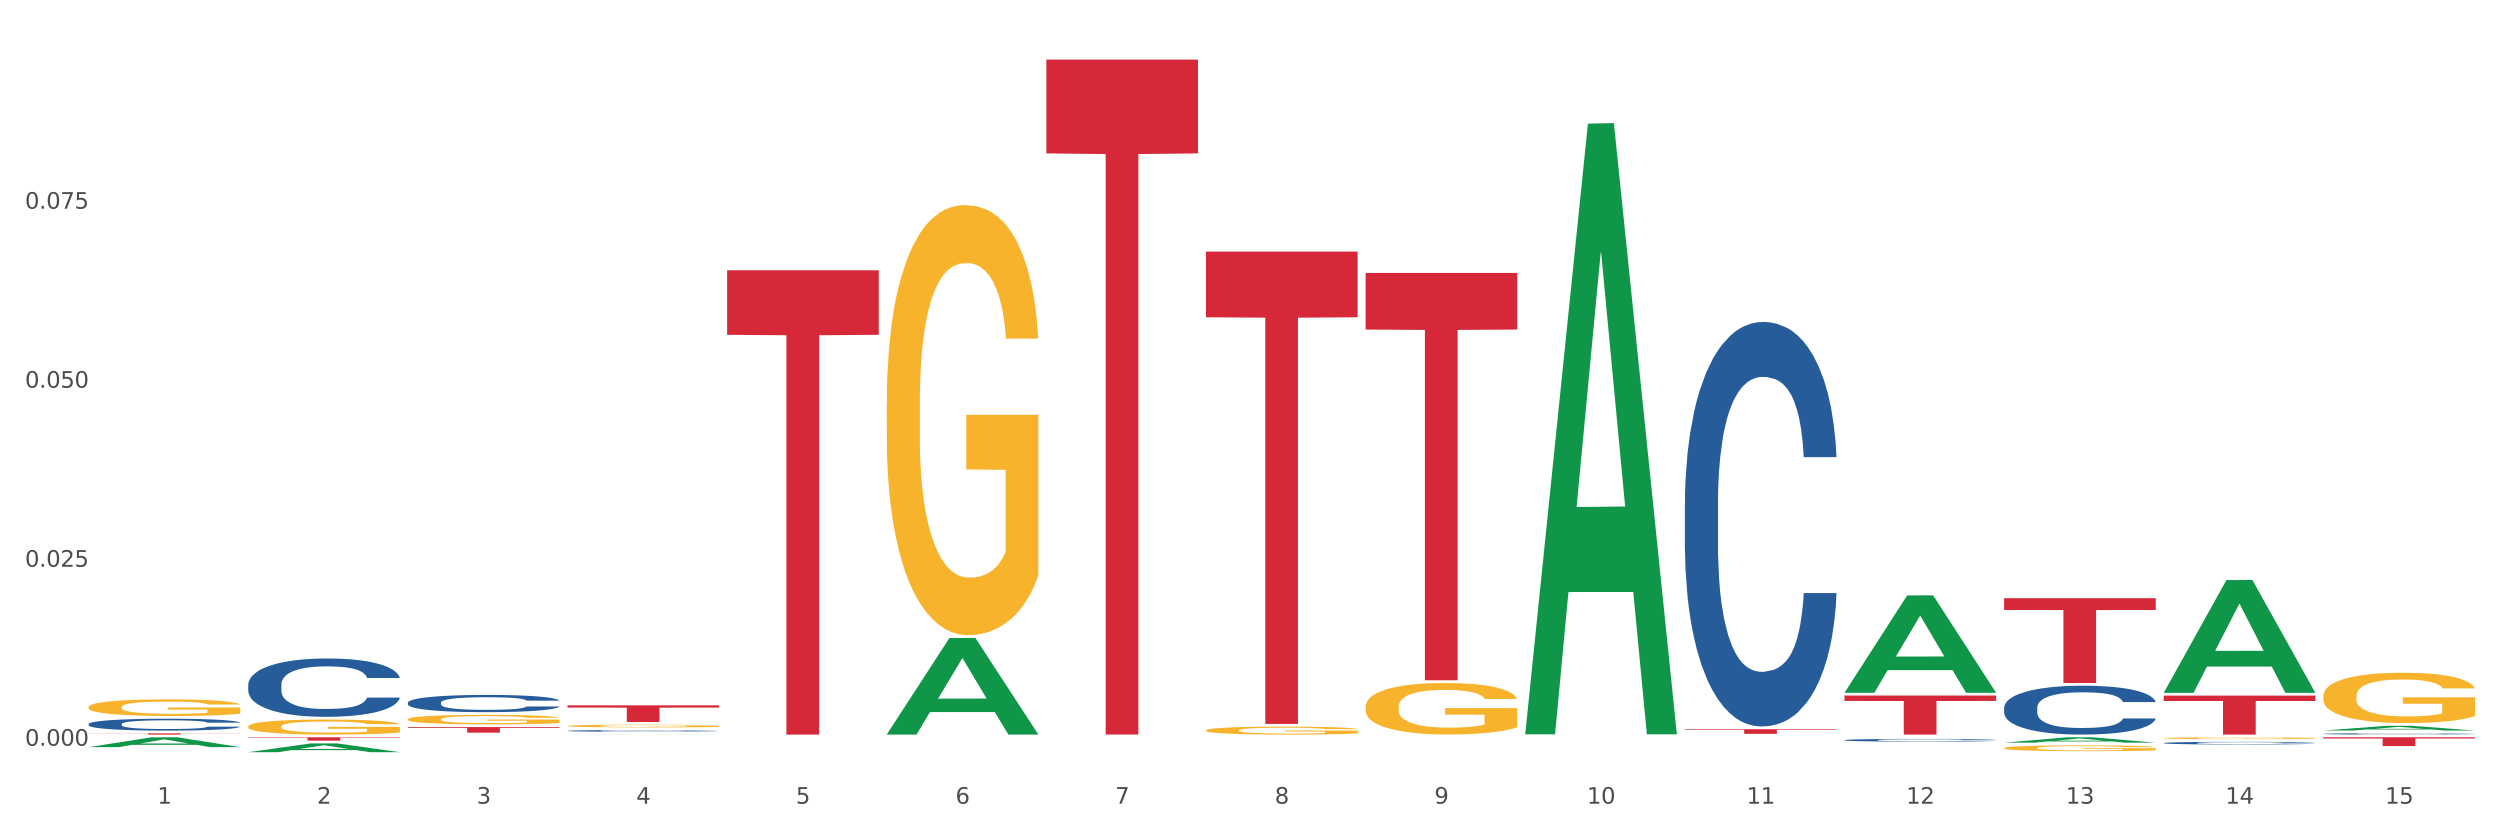 <?xml version="1.0" encoding="utf-8" standalone="no"?>
<!DOCTYPE svg PUBLIC "-//W3C//DTD SVG 1.1//EN"
  "http://www.w3.org/Graphics/SVG/1.1/DTD/svg11.dtd">
<svg xmlns:xlink="http://www.w3.org/1999/xlink" width="1080pt" height="360pt" viewBox="0 0 1080 360" xmlns="http://www.w3.org/2000/svg" version="1.1">
 <rect x="0" y="0" width="1080" height="360" fill="#333333" stroke="none"/>
 <defs>
  <style type="text/css">*{stroke-linejoin: round; stroke-linecap: butt}</style>
 </defs>
 <g id="figure_1">
  <g id="patch_1">
   <path d="M 0 360 
L 1080 360 
L 1080 0 
L 0 0 
z
" style="fill: #ffffff; stroke: #ffffff; stroke-linejoin: miter"/>
  </g>
  <g id="axes_1">
   <g id="matplotlib.axis_1">
    <g id="xtick_1">
     <g id="text_1">
      <!-- 1 -->
      <g style="fill: #4d4d4d" transform="translate(67.984 347.204) scale(0.096 -0.096)">
       <defs>
        <path id="DejaVuSans-31" d="M 794 531 
L 1825 531 
L 1825 4091 
L 703 3866 
L 703 4441 
L 1819 4666 
L 2450 4666 
L 2450 531 
L 3481 531 
L 3481 0 
L 794 0 
L 794 531 
z
" transform="scale(0.016)"/>
       </defs>
       <use xlink:href="#DejaVuSans-31"/>
      </g>
     </g>
    </g>
    <g id="xtick_2">
     <g id="text_2">
      <!-- 2 -->
      <g style="fill: #4d4d4d" transform="translate(136.942 347.204) scale(0.096 -0.096)">
       <defs>
        <path id="DejaVuSans-32" d="M 1228 531 
L 3431 531 
L 3431 0 
L 469 0 
L 469 531 
Q 828 903 1448 1529 
Q 2069 2156 2228 2338 
Q 2531 2678 2651 2914 
Q 2772 3150 2772 3378 
Q 2772 3750 2511 3984 
Q 2250 4219 1831 4219 
Q 1534 4219 1204 4116 
Q 875 4013 500 3803 
L 500 4441 
Q 881 4594 1212 4672 
Q 1544 4750 1819 4750 
Q 2544 4750 2975 4387 
Q 3406 4025 3406 3419 
Q 3406 3131 3298 2873 
Q 3191 2616 2906 2266 
Q 2828 2175 2409 1742 
Q 1991 1309 1228 531 
z
" transform="scale(0.016)"/>
       </defs>
       <use xlink:href="#DejaVuSans-32"/>
      </g>
     </g>
    </g>
    <g id="xtick_3">
     <g id="text_3">
      <!-- 3 -->
      <g style="fill: #4d4d4d" transform="translate(205.899 347.204) scale(0.096 -0.096)">
       <defs>
        <path id="DejaVuSans-33" d="M 2597 2516 
Q 3050 2419 3304 2112 
Q 3559 1806 3559 1356 
Q 3559 666 3084 287 
Q 2609 -91 1734 -91 
Q 1441 -91 1130 -33 
Q 819 25 488 141 
L 488 750 
Q 750 597 1062 519 
Q 1375 441 1716 441 
Q 2309 441 2620 675 
Q 2931 909 2931 1356 
Q 2931 1769 2642 2001 
Q 2353 2234 1838 2234 
L 1294 2234 
L 1294 2753 
L 1863 2753 
Q 2328 2753 2575 2939 
Q 2822 3125 2822 3475 
Q 2822 3834 2567 4026 
Q 2313 4219 1838 4219 
Q 1578 4219 1281 4162 
Q 984 4106 628 3988 
L 628 4550 
Q 988 4650 1302 4700 
Q 1616 4750 1894 4750 
Q 2613 4750 3031 4423 
Q 3450 4097 3450 3541 
Q 3450 3153 3228 2886 
Q 3006 2619 2597 2516 
z
" transform="scale(0.016)"/>
       </defs>
       <use xlink:href="#DejaVuSans-33"/>
      </g>
     </g>
    </g>
    <g id="xtick_4">
     <g id="text_4">
      <!-- 4 -->
      <g style="fill: #4d4d4d" transform="translate(274.857 347.204) scale(0.096 -0.096)">
       <defs>
        <path id="DejaVuSans-34" d="M 2419 4116 
L 825 1625 
L 2419 1625 
L 2419 4116 
z
M 2253 4666 
L 3047 4666 
L 3047 1625 
L 3713 1625 
L 3713 1100 
L 3047 1100 
L 3047 0 
L 2419 0 
L 2419 1100 
L 313 1100 
L 313 1709 
L 2253 4666 
z
" transform="scale(0.016)"/>
       </defs>
       <use xlink:href="#DejaVuSans-34"/>
      </g>
     </g>
    </g>
    <g id="xtick_5">
     <g id="text_5">
      <!-- 5 -->
      <g style="fill: #4d4d4d" transform="translate(343.815 347.204) scale(0.096 -0.096)">
       <defs>
        <path id="DejaVuSans-35" d="M 691 4666 
L 3169 4666 
L 3169 4134 
L 1269 4134 
L 1269 2991 
Q 1406 3038 1543 3061 
Q 1681 3084 1819 3084 
Q 2600 3084 3056 2656 
Q 3513 2228 3513 1497 
Q 3513 744 3044 326 
Q 2575 -91 1722 -91 
Q 1428 -91 1123 -41 
Q 819 9 494 109 
L 494 744 
Q 775 591 1075 516 
Q 1375 441 1709 441 
Q 2250 441 2565 725 
Q 2881 1009 2881 1497 
Q 2881 1984 2565 2268 
Q 2250 2553 1709 2553 
Q 1456 2553 1204 2497 
Q 953 2441 691 2322 
L 691 4666 
z
" transform="scale(0.016)"/>
       </defs>
       <use xlink:href="#DejaVuSans-35"/>
      </g>
     </g>
    </g>
    <g id="xtick_6">
     <g id="text_6">
      <!-- 6 -->
      <g style="fill: #4d4d4d" transform="translate(412.772 347.204) scale(0.096 -0.096)">
       <defs>
        <path id="DejaVuSans-36" d="M 2113 2584 
Q 1688 2584 1439 2293 
Q 1191 2003 1191 1497 
Q 1191 994 1439 701 
Q 1688 409 2113 409 
Q 2538 409 2786 701 
Q 3034 994 3034 1497 
Q 3034 2003 2786 2293 
Q 2538 2584 2113 2584 
z
M 3366 4563 
L 3366 3988 
Q 3128 4100 2886 4159 
Q 2644 4219 2406 4219 
Q 1781 4219 1451 3797 
Q 1122 3375 1075 2522 
Q 1259 2794 1537 2939 
Q 1816 3084 2150 3084 
Q 2853 3084 3261 2657 
Q 3669 2231 3669 1497 
Q 3669 778 3244 343 
Q 2819 -91 2113 -91 
Q 1303 -91 875 529 
Q 447 1150 447 2328 
Q 447 3434 972 4092 
Q 1497 4750 2381 4750 
Q 2619 4750 2861 4703 
Q 3103 4656 3366 4563 
z
" transform="scale(0.016)"/>
       </defs>
       <use xlink:href="#DejaVuSans-36"/>
      </g>
     </g>
    </g>
    <g id="xtick_7">
     <g id="text_7">
      <!-- 7 -->
      <g style="fill: #4d4d4d" transform="translate(481.73 347.204) scale(0.096 -0.096)">
       <defs>
        <path id="DejaVuSans-37" d="M 525 4666 
L 3525 4666 
L 3525 4397 
L 1831 0 
L 1172 0 
L 2766 4134 
L 525 4134 
L 525 4666 
z
" transform="scale(0.016)"/>
       </defs>
       <use xlink:href="#DejaVuSans-37"/>
      </g>
     </g>
    </g>
    <g id="xtick_8">
     <g id="text_8">
      <!-- 8 -->
      <g style="fill: #4d4d4d" transform="translate(550.688 347.204) scale(0.096 -0.096)">
       <defs>
        <path id="DejaVuSans-38" d="M 2034 2216 
Q 1584 2216 1326 1975 
Q 1069 1734 1069 1313 
Q 1069 891 1326 650 
Q 1584 409 2034 409 
Q 2484 409 2743 651 
Q 3003 894 3003 1313 
Q 3003 1734 2745 1975 
Q 2488 2216 2034 2216 
z
M 1403 2484 
Q 997 2584 770 2862 
Q 544 3141 544 3541 
Q 544 4100 942 4425 
Q 1341 4750 2034 4750 
Q 2731 4750 3128 4425 
Q 3525 4100 3525 3541 
Q 3525 3141 3298 2862 
Q 3072 2584 2669 2484 
Q 3125 2378 3379 2068 
Q 3634 1759 3634 1313 
Q 3634 634 3220 271 
Q 2806 -91 2034 -91 
Q 1263 -91 848 271 
Q 434 634 434 1313 
Q 434 1759 690 2068 
Q 947 2378 1403 2484 
z
M 1172 3481 
Q 1172 3119 1398 2916 
Q 1625 2713 2034 2713 
Q 2441 2713 2670 2916 
Q 2900 3119 2900 3481 
Q 2900 3844 2670 4047 
Q 2441 4250 2034 4250 
Q 1625 4250 1398 4047 
Q 1172 3844 1172 3481 
z
" transform="scale(0.016)"/>
       </defs>
       <use xlink:href="#DejaVuSans-38"/>
      </g>
     </g>
    </g>
    <g id="xtick_9">
     <g id="text_9">
      <!-- 9 -->
      <g style="fill: #4d4d4d" transform="translate(619.645 347.204) scale(0.096 -0.096)">
       <defs>
        <path id="DejaVuSans-39" d="M 703 97 
L 703 672 
Q 941 559 1184 500 
Q 1428 441 1663 441 
Q 2288 441 2617 861 
Q 2947 1281 2994 2138 
Q 2813 1869 2534 1725 
Q 2256 1581 1919 1581 
Q 1219 1581 811 2004 
Q 403 2428 403 3163 
Q 403 3881 828 4315 
Q 1253 4750 1959 4750 
Q 2769 4750 3195 4129 
Q 3622 3509 3622 2328 
Q 3622 1225 3098 567 
Q 2575 -91 1691 -91 
Q 1453 -91 1209 -44 
Q 966 3 703 97 
z
M 1959 2075 
Q 2384 2075 2632 2365 
Q 2881 2656 2881 3163 
Q 2881 3666 2632 3958 
Q 2384 4250 1959 4250 
Q 1534 4250 1286 3958 
Q 1038 3666 1038 3163 
Q 1038 2656 1286 2365 
Q 1534 2075 1959 2075 
z
" transform="scale(0.016)"/>
       </defs>
       <use xlink:href="#DejaVuSans-39"/>
      </g>
     </g>
    </g>
    <g id="xtick_10">
     <g id="text_10">
      <!-- 10 -->
      <g style="fill: #4d4d4d" transform="translate(685.549 347.204) scale(0.096 -0.096)">
       <defs>
        <path id="DejaVuSans-30" d="M 2034 4250 
Q 1547 4250 1301 3770 
Q 1056 3291 1056 2328 
Q 1056 1369 1301 889 
Q 1547 409 2034 409 
Q 2525 409 2770 889 
Q 3016 1369 3016 2328 
Q 3016 3291 2770 3770 
Q 2525 4250 2034 4250 
z
M 2034 4750 
Q 2819 4750 3233 4129 
Q 3647 3509 3647 2328 
Q 3647 1150 3233 529 
Q 2819 -91 2034 -91 
Q 1250 -91 836 529 
Q 422 1150 422 2328 
Q 422 3509 836 4129 
Q 1250 4750 2034 4750 
z
" transform="scale(0.016)"/>
       </defs>
       <use xlink:href="#DejaVuSans-31"/>
       <use xlink:href="#DejaVuSans-30" transform="translate(63.623 0)"/>
      </g>
     </g>
    </g>
    <g id="xtick_11">
     <g id="text_11">
      <!-- 11 -->
      <g style="fill: #4d4d4d" transform="translate(754.506 347.204) scale(0.096 -0.096)">
       <use xlink:href="#DejaVuSans-31"/>
       <use xlink:href="#DejaVuSans-31" transform="translate(63.623 0)"/>
      </g>
     </g>
    </g>
    <g id="xtick_12">
     <g id="text_12">
      <!-- 12 -->
      <g style="fill: #4d4d4d" transform="translate(823.464 347.204) scale(0.096 -0.096)">
       <use xlink:href="#DejaVuSans-31"/>
       <use xlink:href="#DejaVuSans-32" transform="translate(63.623 0)"/>
      </g>
     </g>
    </g>
    <g id="xtick_13">
     <g id="text_13">
      <!-- 13 -->
      <g style="fill: #4d4d4d" transform="translate(892.422 347.204) scale(0.096 -0.096)">
       <use xlink:href="#DejaVuSans-31"/>
       <use xlink:href="#DejaVuSans-33" transform="translate(63.623 0)"/>
      </g>
     </g>
    </g>
    <g id="xtick_14">
     <g id="text_14">
      <!-- 14 -->
      <g style="fill: #4d4d4d" transform="translate(961.379 347.204) scale(0.096 -0.096)">
       <use xlink:href="#DejaVuSans-31"/>
       <use xlink:href="#DejaVuSans-34" transform="translate(63.623 0)"/>
      </g>
     </g>
    </g>
    <g id="xtick_15">
     <g id="text_15">
      <!-- 15 -->
      <g style="fill: #4d4d4d" transform="translate(1030.337 347.204) scale(0.096 -0.096)">
       <use xlink:href="#DejaVuSans-31"/>
       <use xlink:href="#DejaVuSans-35" transform="translate(63.623 0)"/>
      </g>
     </g>
    </g>
    <g id="xtick_16"/>
    <g id="xtick_17"/>
    <g id="xtick_18"/>
    <g id="xtick_19"/>
    <g id="xtick_20"/>
    <g id="xtick_21"/>
    <g id="xtick_22"/>
    <g id="xtick_23"/>
    <g id="xtick_24"/>
    <g id="xtick_25"/>
    <g id="xtick_26"/>
    <g id="xtick_27"/>
    <g id="xtick_28"/>
    <g id="xtick_29"/>
   </g>
   <g id="matplotlib.axis_2">
    <g id="ytick_1">
     <g id="text_16">
      <!-- 0.000 -->
      <g style="fill: #4d4d4d" transform="translate(10.8 322.158) scale(0.096 -0.096)">
       <defs>
        <path id="DejaVuSans-2e" d="M 684 794 
L 1344 794 
L 1344 0 
L 684 0 
L 684 794 
z
" transform="scale(0.016)"/>
       </defs>
       <use xlink:href="#DejaVuSans-30"/>
       <use xlink:href="#DejaVuSans-2e" transform="translate(63.623 0)"/>
       <use xlink:href="#DejaVuSans-30" transform="translate(95.41 0)"/>
       <use xlink:href="#DejaVuSans-30" transform="translate(159.033 0)"/>
       <use xlink:href="#DejaVuSans-30" transform="translate(222.656 0)"/>
      </g>
     </g>
    </g>
    <g id="ytick_2">
     <g id="text_17">
      <!-- 0.025 -->
      <g style="fill: #4d4d4d" transform="translate(10.8 244.828) scale(0.096 -0.096)">
       <use xlink:href="#DejaVuSans-30"/>
       <use xlink:href="#DejaVuSans-2e" transform="translate(63.623 0)"/>
       <use xlink:href="#DejaVuSans-30" transform="translate(95.41 0)"/>
       <use xlink:href="#DejaVuSans-32" transform="translate(159.033 0)"/>
       <use xlink:href="#DejaVuSans-35" transform="translate(222.656 0)"/>
      </g>
     </g>
    </g>
    <g id="ytick_3">
     <g id="text_18">
      <!-- 0.050 -->
      <g style="fill: #4d4d4d" transform="translate(10.8 167.499) scale(0.096 -0.096)">
       <use xlink:href="#DejaVuSans-30"/>
       <use xlink:href="#DejaVuSans-2e" transform="translate(63.623 0)"/>
       <use xlink:href="#DejaVuSans-30" transform="translate(95.41 0)"/>
       <use xlink:href="#DejaVuSans-35" transform="translate(159.033 0)"/>
       <use xlink:href="#DejaVuSans-30" transform="translate(222.656 0)"/>
      </g>
     </g>
    </g>
    <g id="ytick_4">
     <g id="text_19">
      <!-- 0.075 -->
      <g style="fill: #4d4d4d" transform="translate(10.8 90.169) scale(0.096 -0.096)">
       <use xlink:href="#DejaVuSans-30"/>
       <use xlink:href="#DejaVuSans-2e" transform="translate(63.623 0)"/>
       <use xlink:href="#DejaVuSans-30" transform="translate(95.41 0)"/>
       <use xlink:href="#DejaVuSans-37" transform="translate(159.033 0)"/>
       <use xlink:href="#DejaVuSans-35" transform="translate(222.656 0)"/>
      </g>
     </g>
    </g>
    <g id="ytick_5"/>
    <g id="ytick_6"/>
    <g id="ytick_7"/>
    <g id="ytick_8"/>
   </g>
   <g id="PolyCollection_1">
    <path d="M 38.283 322.767 
L 38.351 322.763 
L 65.365 318.515 
L 76.576 318.511 
L 103.793 322.775 
L 90.826 322.775 
L 84.95 321.782 
L 57.058 321.782 
L 56.855 321.798 
L 51.182 322.775 
L 38.283 322.775 
L 38.283 322.767 
L 60.57 321.189 
L 81.438 321.185 
L 71.105 319.42 
L 70.97 319.412 
L 70.835 319.424 
L 60.502 321.185 
L 60.57 321.189 
L 38.283 322.767 
z
" clip-path="url(#pff1a947de5)" style="fill: #109648"/>
    <path d="M 38.283 316.793 
L 103.793 316.793 
L 103.793 316.869 
L 78.024 316.87 
L 78.024 317.34 
L 63.897 317.34 
L 63.897 316.87 
L 38.283 316.869 
L 38.283 316.794 
L 38.283 316.793 
z
" clip-path="url(#pff1a947de5)" style="fill: #d62839"/>
    <path d="M 520.987 108.698 
L 586.496 108.698 
L 586.496 137.054 
L 560.727 137.246 
L 560.727 312.748 
L 546.601 312.748 
L 546.601 137.246 
L 520.987 137.054 
L 520.987 108.889 
L 520.987 108.698 
z
" clip-path="url(#pff1a947de5)" style="fill: #d62839"/>
    <path d="M 314.114 116.764 
L 379.623 116.764 
L 379.623 144.638 
L 353.854 144.826 
L 353.854 317.34 
L 339.728 317.34 
L 339.728 144.826 
L 314.114 144.638 
L 314.114 116.953 
L 314.114 116.764 
z
" clip-path="url(#pff1a947de5)" style="fill: #d62839"/>
    <path d="M 245.156 304.692 
L 310.666 304.692 
L 310.666 305.692 
L 284.897 305.699 
L 284.897 311.891 
L 270.77 311.891 
L 270.77 305.699 
L 245.156 305.692 
L 245.156 304.699 
L 245.156 304.692 
z
" clip-path="url(#pff1a947de5)" style="fill: #d62839"/>
    <path d="M 107.241 318.511 
L 172.75 318.511 
L 172.75 318.713 
L 146.981 318.714 
L 146.981 319.965 
L 132.855 319.965 
L 132.855 318.714 
L 107.241 318.713 
L 107.241 318.512 
L 107.241 318.511 
z
" clip-path="url(#pff1a947de5)" style="fill: #d62839"/>
    <path d="M 176.198 314.102 
L 241.708 314.102 
L 241.708 314.437 
L 215.939 314.439 
L 215.939 316.513 
L 201.812 316.513 
L 201.812 314.439 
L 176.198 314.437 
L 176.198 314.104 
L 176.198 314.102 
z
" clip-path="url(#pff1a947de5)" style="fill: #d62839"/>
    <path d="M 452.029 25.759 
L 517.539 25.759 
L 517.539 66.278 
L 491.769 66.552 
L 491.769 317.328 
L 477.643 317.328 
L 477.643 66.552 
L 452.029 66.278 
L 452.029 26.033 
L 452.029 25.759 
z
" clip-path="url(#pff1a947de5)" style="fill: #d62839"/>
    <path d="M 589.944 305.341 
L 590.022 305.321 
L 590.022 304.589 
L 590.176 303.959 
L 590.95 302.435 
L 592.11 301.175 
L 592.961 300.505 
L 593.811 299.956 
L 594.817 299.407 
L 596.054 298.838 
L 598.297 298.005 
L 599.69 297.578 
L 601.391 297.131 
L 604.485 296.481 
L 606.728 296.115 
L 609.048 295.81 
L 612.838 295.445 
L 615.313 295.282 
L 617.943 295.16 
L 621.114 295.079 
L 623.511 295.059 
L 628.771 295.119 
L 633.257 295.302 
L 635.422 295.445 
L 638.206 295.688 
L 639.676 295.851 
L 642.074 296.176 
L 644.549 296.603 
L 646.25 296.969 
L 648.803 297.66 
L 650.736 298.351 
L 652.515 299.204 
L 653.443 299.793 
L 654.139 300.342 
L 654.758 300.972 
L 655.377 301.968 
L 641.455 301.968 
L 640.914 301.257 
L 640.063 300.586 
L 638.825 299.936 
L 637.742 299.529 
L 635.886 299.021 
L 634.185 298.696 
L 632.406 298.452 
L 630.24 298.249 
L 628.539 298.147 
L 626.141 298.066 
L 621.423 298.086 
L 618.252 298.249 
L 616.086 298.452 
L 614.694 298.635 
L 613.457 298.838 
L 612.064 299.123 
L 610.44 299.55 
L 609.28 299.936 
L 608.12 300.423 
L 607.192 300.911 
L 606.341 301.48 
L 605.645 302.09 
L 605.104 302.72 
L 604.639 303.492 
L 604.253 304.772 
L 604.253 307.556 
L 604.407 308.186 
L 604.794 309.019 
L 605.258 309.649 
L 606.032 310.401 
L 606.728 310.909 
L 608.043 311.641 
L 609.512 312.25 
L 610.672 312.636 
L 611.832 312.962 
L 613.843 313.409 
L 616.086 313.774 
L 618.02 313.998 
L 620.65 314.201 
L 622.428 314.282 
L 623.975 314.323 
L 627.765 314.323 
L 630.472 314.262 
L 633.489 314.12 
L 635.809 313.937 
L 637.742 313.713 
L 639.908 313.348 
L 641.3 313.002 
L 641.3 308.755 
L 624.285 308.735 
L 624.285 305.91 
L 655.454 305.91 
L 655.454 314.201 
L 654.139 314.628 
L 652.67 315.014 
L 651.123 315.36 
L 648.803 315.786 
L 646.018 316.193 
L 643.543 316.477 
L 640.914 316.721 
L 637.82 316.945 
L 633.798 317.148 
L 631.323 317.229 
L 628.229 317.29 
L 624.594 317.31 
L 621.423 317.27 
L 618.329 317.168 
L 615.081 316.985 
L 611.91 316.721 
L 609.512 316.457 
L 607.114 316.132 
L 604.562 315.705 
L 602.551 315.299 
L 601.004 314.933 
L 599.303 314.465 
L 597.447 313.856 
L 596.054 313.307 
L 594.817 312.738 
L 593.502 312.007 
L 592.574 311.377 
L 591.646 310.584 
L 591.104 309.995 
L 590.486 309.08 
L 590.022 307.8 
L 589.944 305.341 
z
" clip-path="url(#pff1a947de5)" style="fill: #f7b32b"/>
    <path d="M 865.775 323.17 
L 865.852 323.168 
L 865.852 323.086 
L 866.007 323.015 
L 866.78 322.843 
L 867.941 322.701 
L 868.791 322.626 
L 869.642 322.564 
L 870.648 322.502 
L 871.885 322.438 
L 874.128 322.344 
L 875.52 322.296 
L 877.222 322.246 
L 880.315 322.173 
L 882.558 322.132 
L 884.879 322.097 
L 888.669 322.056 
L 891.144 322.038 
L 893.773 322.024 
L 896.944 322.015 
L 899.342 322.013 
L 904.601 322.02 
L 909.087 322.04 
L 911.253 322.056 
L 914.037 322.084 
L 915.507 322.102 
L 917.904 322.139 
L 920.379 322.187 
L 922.081 322.228 
L 924.633 322.306 
L 926.567 322.383 
L 928.346 322.479 
L 929.274 322.546 
L 929.97 322.608 
L 930.589 322.678 
L 931.207 322.791 
L 917.286 322.791 
L 916.744 322.71 
L 915.893 322.635 
L 914.656 322.562 
L 913.573 322.516 
L 911.717 322.459 
L 910.015 322.422 
L 908.236 322.395 
L 906.071 322.372 
L 904.369 322.36 
L 901.972 322.351 
L 897.254 322.354 
L 894.083 322.372 
L 891.917 322.395 
L 890.525 322.415 
L 889.287 322.438 
L 887.895 322.47 
L 886.271 322.518 
L 885.111 322.562 
L 883.951 322.617 
L 883.022 322.672 
L 882.172 322.736 
L 881.476 322.804 
L 880.934 322.875 
L 880.47 322.962 
L 880.083 323.106 
L 880.083 323.42 
L 880.238 323.491 
L 880.625 323.584 
L 881.089 323.655 
L 881.862 323.74 
L 882.558 323.797 
L 883.873 323.88 
L 885.343 323.948 
L 886.503 323.992 
L 887.663 324.028 
L 889.674 324.079 
L 891.917 324.12 
L 893.851 324.145 
L 896.48 324.168 
L 898.259 324.177 
L 899.806 324.182 
L 903.596 324.182 
L 906.303 324.175 
L 909.319 324.159 
L 911.639 324.138 
L 913.573 324.113 
L 915.739 324.072 
L 917.131 324.033 
L 917.131 323.555 
L 900.115 323.552 
L 900.115 323.234 
L 931.285 323.234 
L 931.285 324.168 
L 929.97 324.216 
L 928.5 324.259 
L 926.953 324.298 
L 924.633 324.346 
L 921.849 324.392 
L 919.374 324.424 
L 916.744 324.451 
L 913.65 324.477 
L 909.629 324.5 
L 907.154 324.509 
L 904.06 324.516 
L 900.425 324.518 
L 897.254 324.513 
L 894.16 324.502 
L 890.911 324.481 
L 887.74 324.451 
L 885.343 324.422 
L 882.945 324.385 
L 880.393 324.337 
L 878.382 324.291 
L 876.835 324.25 
L 875.133 324.198 
L 873.277 324.129 
L 871.885 324.067 
L 870.648 324.003 
L 869.333 323.921 
L 868.405 323.85 
L 867.476 323.761 
L 866.935 323.694 
L 866.316 323.591 
L 865.852 323.447 
L 865.775 323.17 
z
" clip-path="url(#pff1a947de5)" style="fill: #f7b32b"/>
    <path d="M 245.156 315.715 
L 245.233 315.715 
L 245.233 315.696 
L 245.466 315.672 
L 246.317 315.626 
L 247.402 315.592 
L 249.26 315.552 
L 250.267 315.535 
L 251.583 315.516 
L 254.293 315.486 
L 257.391 315.46 
L 259.559 315.445 
L 261.185 315.436 
L 264.824 315.42 
L 266.915 315.413 
L 269.083 315.407 
L 270.942 315.403 
L 274.039 315.399 
L 276.517 315.397 
L 279.382 315.396 
L 281.783 315.397 
L 284.957 315.399 
L 289.604 315.407 
L 291.385 315.412 
L 293.785 315.419 
L 296.263 315.43 
L 298.276 315.44 
L 300.599 315.455 
L 303 315.475 
L 305.323 315.499 
L 306.949 315.522 
L 308.265 315.546 
L 309.427 315.575 
L 310.279 315.607 
L 310.666 315.634 
L 296.495 315.634 
L 296.108 315.61 
L 295.334 315.584 
L 294.559 315.566 
L 293.708 315.552 
L 292.391 315.536 
L 291.23 315.525 
L 289.294 315.513 
L 287.513 315.505 
L 286.042 315.501 
L 284.261 315.497 
L 280.466 315.493 
L 277.756 315.493 
L 276.052 315.494 
L 273.962 315.497 
L 272.181 315.502 
L 270.09 315.51 
L 268.464 315.518 
L 266.838 315.529 
L 265.908 315.537 
L 264.515 315.551 
L 263.585 315.563 
L 262.346 315.583 
L 261.65 315.597 
L 260.411 315.634 
L 259.869 315.661 
L 259.636 315.68 
L 259.481 315.701 
L 259.481 315.802 
L 259.946 315.848 
L 260.333 315.867 
L 260.953 315.889 
L 262.114 315.918 
L 263.818 315.946 
L 265.599 315.966 
L 267.07 315.978 
L 268.464 315.987 
L 269.858 315.994 
L 271.561 316.001 
L 272.955 316.005 
L 275.046 316.008 
L 277.524 316.01 
L 279.46 316.01 
L 283.409 316.007 
L 285.19 316.004 
L 286.893 315.999 
L 288.752 315.992 
L 290.223 315.984 
L 291.075 315.979 
L 292.469 315.966 
L 293.553 315.953 
L 294.482 315.938 
L 295.101 315.925 
L 295.798 315.906 
L 296.34 315.884 
L 296.495 315.872 
L 310.666 315.872 
L 310.356 315.896 
L 309.814 315.918 
L 308.73 315.949 
L 307.878 315.966 
L 306.562 315.988 
L 305.168 316.006 
L 303.232 316.026 
L 301.451 316.041 
L 299.593 316.054 
L 297.579 316.066 
L 293.94 316.082 
L 292.623 316.086 
L 289.836 316.094 
L 287.668 316.099 
L 284.493 316.103 
L 281.241 316.106 
L 277.833 316.106 
L 274.813 316.105 
L 271.484 316.101 
L 269.393 316.097 
L 267.07 316.092 
L 264.36 316.082 
L 261.804 316.071 
L 259.404 316.058 
L 257.158 316.043 
L 255.068 316.027 
L 252.357 315.999 
L 250.344 315.971 
L 248.873 315.946 
L 247.866 315.925 
L 246.86 315.898 
L 246.317 315.879 
L 245.466 315.833 
L 245.156 315.791 
L 245.156 315.715 
z
" clip-path="url(#pff1a947de5)" style="fill: #255c99"/>
    <path d="M 38.283 312.794 
L 38.36 312.79 
L 38.36 312.658 
L 38.593 312.48 
L 39.445 312.152 
L 40.529 311.903 
L 42.387 311.613 
L 43.394 311.491 
L 44.71 311.355 
L 47.42 311.134 
L 50.518 310.947 
L 52.686 310.844 
L 54.312 310.778 
L 57.951 310.661 
L 60.042 310.609 
L 62.21 310.567 
L 64.069 310.539 
L 67.166 310.506 
L 69.644 310.492 
L 72.509 310.487 
L 74.91 310.492 
L 78.084 310.511 
L 82.731 310.567 
L 84.512 310.6 
L 86.912 310.656 
L 89.39 310.731 
L 91.403 310.806 
L 93.726 310.914 
L 96.127 311.055 
L 98.45 311.233 
L 100.076 311.397 
L 101.392 311.57 
L 102.554 311.781 
L 103.406 312.011 
L 103.793 312.204 
L 89.622 312.204 
L 89.235 312.03 
L 88.461 311.842 
L 87.686 311.716 
L 86.835 311.613 
L 85.518 311.495 
L 84.357 311.42 
L 82.421 311.331 
L 80.64 311.275 
L 79.169 311.242 
L 77.388 311.214 
L 73.593 311.186 
L 70.883 311.186 
L 69.179 311.195 
L 67.089 311.219 
L 65.308 311.252 
L 63.217 311.308 
L 61.591 311.369 
L 59.965 311.449 
L 59.036 311.505 
L 57.642 311.608 
L 56.712 311.692 
L 55.474 311.838 
L 54.777 311.941 
L 53.538 312.208 
L 52.996 312.405 
L 52.763 312.541 
L 52.608 312.691 
L 52.608 313.423 
L 53.073 313.751 
L 53.46 313.892 
L 54.08 314.051 
L 55.241 314.258 
L 56.945 314.459 
L 58.726 314.605 
L 60.197 314.694 
L 61.591 314.76 
L 62.985 314.811 
L 64.688 314.858 
L 66.082 314.886 
L 68.173 314.914 
L 70.651 314.928 
L 72.587 314.928 
L 76.536 314.905 
L 78.317 314.881 
L 80.02 314.849 
L 81.879 314.797 
L 83.35 314.741 
L 84.202 314.699 
L 85.596 314.609 
L 86.68 314.516 
L 87.609 314.408 
L 88.228 314.314 
L 88.925 314.173 
L 89.467 314.014 
L 89.622 313.929 
L 103.793 313.929 
L 103.483 314.098 
L 102.941 314.262 
L 101.857 314.483 
L 101.005 314.609 
L 99.689 314.764 
L 98.295 314.896 
L 96.359 315.041 
L 94.578 315.149 
L 92.72 315.243 
L 90.706 315.327 
L 87.067 315.444 
L 85.75 315.477 
L 82.963 315.533 
L 80.795 315.566 
L 77.62 315.599 
L 74.368 315.618 
L 70.96 315.622 
L 67.94 315.613 
L 64.611 315.585 
L 62.52 315.557 
L 60.197 315.515 
L 57.487 315.449 
L 54.931 315.369 
L 52.531 315.275 
L 50.285 315.168 
L 48.195 315.046 
L 45.484 314.844 
L 43.471 314.647 
L 42 314.464 
L 40.993 314.309 
L 39.987 314.112 
L 39.445 313.976 
L 38.593 313.648 
L 38.283 313.343 
L 38.283 312.794 
z
" clip-path="url(#pff1a947de5)" style="fill: #255c99"/>
    <path d="M 107.241 295.79 
L 107.318 295.767 
L 107.318 295.123 
L 107.55 294.248 
L 108.402 292.637 
L 109.486 291.417 
L 111.345 289.99 
L 112.351 289.391 
L 113.668 288.724 
L 116.378 287.642 
L 119.475 286.721 
L 121.644 286.215 
L 123.27 285.893 
L 126.909 285.317 
L 129 285.064 
L 131.168 284.857 
L 133.026 284.719 
L 136.124 284.558 
L 138.602 284.488 
L 141.467 284.465 
L 143.867 284.488 
L 147.042 284.581 
L 151.688 284.857 
L 153.469 285.018 
L 155.87 285.294 
L 158.348 285.662 
L 160.361 286.031 
L 162.684 286.56 
L 165.084 287.251 
L 167.407 288.125 
L 169.034 288.931 
L 170.35 289.783 
L 171.511 290.818 
L 172.363 291.946 
L 172.75 292.89 
L 158.58 292.89 
L 158.193 292.038 
L 157.418 291.118 
L 156.644 290.496 
L 155.792 289.99 
L 154.476 289.414 
L 153.314 289.046 
L 151.378 288.609 
L 149.597 288.332 
L 148.126 288.171 
L 146.345 288.033 
L 142.551 287.895 
L 139.841 287.895 
L 138.137 287.941 
L 136.046 288.056 
L 134.265 288.217 
L 132.175 288.494 
L 130.549 288.793 
L 128.922 289.184 
L 127.993 289.46 
L 126.599 289.967 
L 125.67 290.381 
L 124.431 291.095 
L 123.734 291.601 
L 122.495 292.913 
L 121.953 293.88 
L 121.721 294.547 
L 121.566 295.284 
L 121.566 298.875 
L 122.031 300.486 
L 122.418 301.176 
L 123.037 301.959 
L 124.199 302.972 
L 125.902 303.961 
L 127.683 304.675 
L 129.155 305.112 
L 130.549 305.435 
L 131.942 305.688 
L 133.646 305.918 
L 135.04 306.056 
L 137.13 306.194 
L 139.608 306.263 
L 141.544 306.263 
L 145.493 306.148 
L 147.274 306.033 
L 148.978 305.872 
L 150.836 305.619 
L 152.308 305.343 
L 153.159 305.135 
L 154.553 304.698 
L 155.637 304.238 
L 156.567 303.708 
L 157.186 303.248 
L 157.883 302.557 
L 158.425 301.775 
L 158.58 301.36 
L 172.75 301.36 
L 172.441 302.189 
L 171.899 302.995 
L 170.815 304.077 
L 169.963 304.698 
L 168.646 305.458 
L 167.253 306.102 
L 165.317 306.816 
L 163.536 307.345 
L 161.677 307.805 
L 159.664 308.22 
L 156.025 308.795 
L 154.708 308.956 
L 151.92 309.233 
L 149.752 309.394 
L 146.577 309.555 
L 143.325 309.647 
L 139.918 309.67 
L 136.898 309.624 
L 133.568 309.486 
L 131.478 309.348 
L 129.155 309.14 
L 126.444 308.818 
L 123.889 308.427 
L 121.489 307.967 
L 119.243 307.437 
L 117.152 306.839 
L 114.442 305.849 
L 112.429 304.882 
L 110.958 303.984 
L 109.951 303.225 
L 108.944 302.258 
L 108.402 301.591 
L 107.55 299.979 
L 107.241 298.483 
L 107.241 295.79 
z
" clip-path="url(#pff1a947de5)" style="fill: #255c99"/>
    <path d="M 176.198 303.55 
L 176.276 303.543 
L 176.276 303.353 
L 176.508 303.095 
L 177.36 302.619 
L 178.444 302.259 
L 180.302 301.838 
L 181.309 301.661 
L 182.625 301.464 
L 185.336 301.144 
L 188.433 300.873 
L 190.601 300.723 
L 192.227 300.628 
L 195.867 300.458 
L 197.957 300.383 
L 200.126 300.322 
L 201.984 300.281 
L 205.081 300.234 
L 207.559 300.214 
L 210.424 300.207 
L 212.825 300.214 
L 216 300.241 
L 220.646 300.322 
L 222.427 300.37 
L 224.827 300.451 
L 227.305 300.56 
L 229.319 300.669 
L 231.642 300.825 
L 234.042 301.029 
L 236.365 301.287 
L 237.991 301.525 
L 239.308 301.776 
L 240.469 302.082 
L 241.321 302.415 
L 241.708 302.694 
L 227.538 302.694 
L 227.15 302.442 
L 226.376 302.171 
L 225.602 301.987 
L 224.75 301.838 
L 223.433 301.668 
L 222.272 301.559 
L 220.336 301.43 
L 218.555 301.348 
L 217.084 301.301 
L 215.303 301.26 
L 211.509 301.219 
L 208.798 301.219 
L 207.095 301.233 
L 205.004 301.267 
L 203.223 301.314 
L 201.132 301.396 
L 199.506 301.484 
L 197.88 301.6 
L 196.951 301.681 
L 195.557 301.831 
L 194.628 301.953 
L 193.389 302.164 
L 192.692 302.313 
L 191.453 302.701 
L 190.911 302.986 
L 190.679 303.183 
L 190.524 303.401 
L 190.524 304.461 
L 190.988 304.936 
L 191.376 305.14 
L 191.995 305.371 
L 193.157 305.67 
L 194.86 305.962 
L 196.641 306.173 
L 198.112 306.302 
L 199.506 306.397 
L 200.9 306.472 
L 202.604 306.54 
L 203.997 306.581 
L 206.088 306.621 
L 208.566 306.642 
L 210.502 306.642 
L 214.451 306.608 
L 216.232 306.574 
L 217.936 306.526 
L 219.794 306.452 
L 221.265 306.37 
L 222.117 306.309 
L 223.511 306.18 
L 224.595 306.044 
L 225.524 305.888 
L 226.144 305.752 
L 226.841 305.548 
L 227.383 305.317 
L 227.538 305.194 
L 241.708 305.194 
L 241.398 305.439 
L 240.856 305.677 
L 239.772 305.996 
L 238.92 306.18 
L 237.604 306.404 
L 236.21 306.594 
L 234.274 306.805 
L 232.493 306.961 
L 230.635 307.097 
L 228.622 307.219 
L 224.982 307.389 
L 223.666 307.437 
L 220.878 307.518 
L 218.71 307.566 
L 215.535 307.614 
L 212.283 307.641 
L 208.876 307.648 
L 205.856 307.634 
L 202.526 307.593 
L 200.435 307.552 
L 198.112 307.491 
L 195.402 307.396 
L 192.847 307.281 
L 190.446 307.145 
L 188.201 306.988 
L 186.11 306.812 
L 183.4 306.52 
L 181.386 306.234 
L 179.915 305.969 
L 178.909 305.745 
L 177.902 305.459 
L 177.36 305.262 
L 176.508 304.787 
L 176.198 304.345 
L 176.198 303.55 
z
" clip-path="url(#pff1a947de5)" style="fill: #255c99"/>
    <path d="M 383.071 317.261 
L 383.139 317.222 
L 410.153 275.622 
L 421.364 275.583 
L 448.581 317.34 
L 435.614 317.34 
L 429.739 307.616 
L 401.846 307.616 
L 401.644 307.773 
L 395.971 317.34 
L 383.071 317.34 
L 383.071 317.261 
L 405.358 301.813 
L 426.227 301.774 
L 415.894 284.483 
L 415.759 284.405 
L 415.624 284.522 
L 405.291 301.774 
L 405.358 301.813 
L 383.071 317.261 
z
" clip-path="url(#pff1a947de5)" style="fill: #109648"/>
    <path d="M 245.156 317.34 
L 245.224 317.34 
L 272.238 317.277 
L 283.449 317.277 
L 310.666 317.34 
L 297.699 317.34 
L 291.823 317.325 
L 263.931 317.325 
L 263.728 317.326 
L 258.055 317.34 
L 245.156 317.34 
L 245.156 317.34 
L 267.443 317.317 
L 288.311 317.317 
L 277.978 317.291 
L 277.843 317.291 
L 277.708 317.291 
L 267.375 317.317 
L 267.443 317.317 
L 245.156 317.34 
z
" clip-path="url(#pff1a947de5)" style="fill: #109648"/>
    <path d="M 107.241 324.942 
L 107.308 324.939 
L 134.323 321.139 
L 145.533 321.136 
L 172.75 324.95 
L 159.784 324.95 
L 153.908 324.061 
L 126.016 324.061 
L 125.813 324.076 
L 120.14 324.95 
L 107.241 324.95 
L 107.241 324.942 
L 129.527 323.531 
L 150.396 323.528 
L 140.063 321.949 
L 139.928 321.942 
L 139.793 321.952 
L 129.46 323.528 
L 129.527 323.531 
L 107.241 324.942 
z
" clip-path="url(#pff1a947de5)" style="fill: #109648"/>
    <path d="M 1003.69 315.596 
L 1003.758 315.594 
L 1030.772 313.559 
L 1041.983 313.558 
L 1069.2 315.6 
L 1056.233 315.6 
L 1050.357 315.124 
L 1022.465 315.124 
L 1022.263 315.132 
L 1016.59 315.6 
L 1003.69 315.6 
L 1003.69 315.596 
L 1025.977 314.841 
L 1046.846 314.839 
L 1036.513 313.993 
L 1036.378 313.989 
L 1036.243 313.995 
L 1025.91 314.839 
L 1025.977 314.841 
L 1003.69 315.596 
z
" clip-path="url(#pff1a947de5)" style="fill: #109648"/>
    <path d="M 934.733 299.224 
L 934.8 299.179 
L 961.814 250.595 
L 973.025 250.549 
L 1000.242 299.316 
L 987.275 299.316 
L 981.4 287.96 
L 953.508 287.96 
L 953.305 288.143 
L 947.632 299.316 
L 934.733 299.316 
L 934.733 299.224 
L 957.019 281.183 
L 977.888 281.137 
L 967.555 260.944 
L 967.42 260.852 
L 967.285 260.989 
L 956.952 281.137 
L 957.019 281.183 
L 934.733 299.224 
z
" clip-path="url(#pff1a947de5)" style="fill: #109648"/>
    <path d="M 865.775 320.837 
L 865.842 320.835 
L 892.857 318.513 
L 904.068 318.511 
L 931.285 320.842 
L 918.318 320.842 
L 912.442 320.299 
L 884.55 320.299 
L 884.347 320.308 
L 878.674 320.842 
L 865.775 320.842 
L 865.775 320.837 
L 888.062 319.975 
L 908.93 319.973 
L 898.597 319.008 
L 898.462 319.003 
L 898.327 319.01 
L 887.994 319.973 
L 888.062 319.975 
L 865.775 320.837 
z
" clip-path="url(#pff1a947de5)" style="fill: #109648"/>
    <path d="M 796.817 299.217 
L 796.885 299.177 
L 823.899 257.219 
L 835.11 257.179 
L 862.327 299.296 
L 849.36 299.296 
L 843.485 289.488 
L 815.592 289.488 
L 815.39 289.646 
L 809.717 299.296 
L 796.817 299.296 
L 796.817 299.217 
L 819.104 283.635 
L 839.973 283.596 
L 829.64 266.156 
L 829.505 266.077 
L 829.37 266.196 
L 819.037 283.596 
L 819.104 283.635 
L 796.817 299.217 
z
" clip-path="url(#pff1a947de5)" style="fill: #109648"/>
    <path d="M 658.902 316.736 
L 658.969 316.488 
L 685.984 53.414 
L 697.195 53.166 
L 724.412 317.232 
L 711.445 317.232 
L 705.569 255.74 
L 677.677 255.74 
L 677.474 256.732 
L 671.801 317.232 
L 658.902 317.232 
L 658.902 316.736 
L 681.189 219.044 
L 702.057 218.796 
L 691.724 109.45 
L 691.589 108.955 
L 691.454 109.698 
L 681.121 218.796 
L 681.189 219.044 
L 658.902 316.736 
z
" clip-path="url(#pff1a947de5)" style="fill: #109648"/>
    <path d="M 934.733 318.879 
L 934.81 318.878 
L 934.81 318.852 
L 934.965 318.829 
L 935.738 318.775 
L 936.898 318.73 
L 937.749 318.706 
L 938.6 318.686 
L 939.605 318.666 
L 940.843 318.646 
L 943.086 318.616 
L 944.478 318.601 
L 946.179 318.585 
L 949.273 318.562 
L 951.516 318.549 
L 953.836 318.538 
L 957.626 318.525 
L 960.101 318.519 
L 962.731 318.515 
L 965.902 318.512 
L 968.3 318.511 
L 973.559 318.513 
L 978.045 318.52 
L 980.21 318.525 
L 982.995 318.533 
L 984.464 318.539 
L 986.862 318.551 
L 989.337 318.566 
L 991.038 318.579 
L 993.591 318.604 
L 995.524 318.629 
L 997.303 318.659 
L 998.231 318.68 
L 998.928 318.7 
L 999.546 318.722 
L 1000.165 318.758 
L 986.243 318.758 
L 985.702 318.733 
L 984.851 318.709 
L 983.614 318.685 
L 982.531 318.671 
L 980.674 318.653 
L 978.973 318.641 
L 977.194 318.632 
L 975.028 318.625 
L 973.327 318.621 
L 970.929 318.618 
L 966.211 318.619 
L 963.04 318.625 
L 960.875 318.632 
L 959.482 318.639 
L 958.245 318.646 
L 956.853 318.656 
L 955.229 318.671 
L 954.068 318.685 
L 952.908 318.703 
L 951.98 318.72 
L 951.129 318.741 
L 950.433 318.762 
L 949.892 318.785 
L 949.428 318.812 
L 949.041 318.858 
L 949.041 318.958 
L 949.196 318.98 
L 949.582 319.01 
L 950.047 319.033 
L 950.82 319.06 
L 951.516 319.078 
L 952.831 319.104 
L 954.3 319.126 
L 955.461 319.14 
L 956.621 319.151 
L 958.632 319.167 
L 960.875 319.18 
L 962.808 319.188 
L 965.438 319.195 
L 967.217 319.198 
L 968.764 319.2 
L 972.553 319.2 
L 975.26 319.198 
L 978.277 319.193 
L 980.597 319.186 
L 982.531 319.178 
L 984.696 319.165 
L 986.089 319.153 
L 986.089 319.001 
L 969.073 319 
L 969.073 318.899 
L 1000.242 318.899 
L 1000.242 319.195 
L 998.928 319.211 
L 997.458 319.225 
L 995.911 319.237 
L 993.591 319.252 
L 990.806 319.267 
L 988.331 319.277 
L 985.702 319.286 
L 982.608 319.294 
L 978.586 319.301 
L 976.111 319.304 
L 973.017 319.306 
L 969.382 319.307 
L 966.211 319.305 
L 963.118 319.302 
L 959.869 319.295 
L 956.698 319.286 
L 954.3 319.276 
L 951.903 319.265 
L 949.35 319.249 
L 947.34 319.235 
L 945.793 319.222 
L 944.091 319.205 
L 942.235 319.183 
L 940.843 319.164 
L 939.605 319.143 
L 938.29 319.117 
L 937.362 319.094 
L 936.434 319.066 
L 935.893 319.045 
L 935.274 319.012 
L 934.81 318.967 
L 934.733 318.879 
z
" clip-path="url(#pff1a947de5)" style="fill: #f7b32b"/>
    <path d="M 1003.69 300.682 
L 1003.768 300.662 
L 1003.768 299.947 
L 1003.922 299.33 
L 1004.696 297.84 
L 1005.856 296.608 
L 1006.707 295.952 
L 1007.557 295.416 
L 1008.563 294.879 
L 1009.8 294.323 
L 1012.043 293.508 
L 1013.435 293.091 
L 1015.137 292.653 
L 1018.231 292.017 
L 1020.474 291.66 
L 1022.794 291.362 
L 1026.584 291.004 
L 1029.059 290.845 
L 1031.688 290.726 
L 1034.86 290.646 
L 1037.257 290.626 
L 1042.517 290.686 
L 1047.002 290.865 
L 1049.168 291.004 
L 1051.952 291.242 
L 1053.422 291.401 
L 1055.82 291.719 
L 1058.295 292.137 
L 1059.996 292.494 
L 1062.548 293.17 
L 1064.482 293.846 
L 1066.261 294.68 
L 1067.189 295.257 
L 1067.885 295.793 
L 1068.504 296.409 
L 1069.123 297.383 
L 1055.201 297.383 
L 1054.659 296.687 
L 1053.809 296.032 
L 1052.571 295.396 
L 1051.488 294.998 
L 1049.632 294.501 
L 1047.931 294.184 
L 1046.152 293.945 
L 1043.986 293.746 
L 1042.285 293.647 
L 1039.887 293.567 
L 1035.169 293.587 
L 1031.998 293.746 
L 1029.832 293.945 
L 1028.44 294.124 
L 1027.203 294.323 
L 1025.81 294.601 
L 1024.186 295.018 
L 1023.026 295.396 
L 1021.866 295.873 
L 1020.938 296.35 
L 1020.087 296.906 
L 1019.391 297.502 
L 1018.85 298.118 
L 1018.385 298.873 
L 1017.999 300.125 
L 1017.999 302.848 
L 1018.153 303.464 
L 1018.54 304.279 
L 1019.004 304.895 
L 1019.778 305.63 
L 1020.474 306.127 
L 1021.789 306.842 
L 1023.258 307.438 
L 1024.418 307.816 
L 1025.578 308.134 
L 1027.589 308.571 
L 1029.832 308.929 
L 1031.766 309.147 
L 1034.396 309.346 
L 1036.174 309.426 
L 1037.721 309.465 
L 1041.511 309.465 
L 1044.218 309.406 
L 1047.235 309.267 
L 1049.555 309.088 
L 1051.488 308.869 
L 1053.654 308.511 
L 1055.046 308.174 
L 1055.046 304.02 
L 1038.031 304 
L 1038.031 301.238 
L 1069.2 301.238 
L 1069.2 309.346 
L 1067.885 309.763 
L 1066.416 310.141 
L 1064.869 310.479 
L 1062.548 310.896 
L 1059.764 311.294 
L 1057.289 311.572 
L 1054.659 311.81 
L 1051.566 312.029 
L 1047.544 312.228 
L 1045.069 312.307 
L 1041.975 312.367 
L 1038.34 312.387 
L 1035.169 312.347 
L 1032.075 312.247 
L 1028.827 312.069 
L 1025.656 311.81 
L 1023.258 311.552 
L 1020.86 311.234 
L 1018.308 310.817 
L 1016.297 310.419 
L 1014.75 310.062 
L 1013.049 309.604 
L 1011.193 309.008 
L 1009.8 308.472 
L 1008.563 307.915 
L 1007.248 307.2 
L 1006.32 306.584 
L 1005.392 305.809 
L 1004.85 305.233 
L 1004.232 304.338 
L 1003.768 303.086 
L 1003.69 300.682 
z
" clip-path="url(#pff1a947de5)" style="fill: #f7b32b"/>
    <path d="M 865.775 258.417 
L 931.285 258.417 
L 931.285 263.509 
L 905.515 263.543 
L 905.515 295.056 
L 891.389 295.056 
L 891.389 263.543 
L 865.775 263.509 
L 865.775 258.452 
L 865.775 258.417 
z
" clip-path="url(#pff1a947de5)" style="fill: #d62839"/>
    <path d="M 796.817 300.467 
L 862.327 300.467 
L 862.327 302.811 
L 836.558 302.827 
L 836.558 317.34 
L 822.431 317.34 
L 822.431 302.827 
L 796.817 302.811 
L 796.817 300.483 
L 796.817 300.467 
z
" clip-path="url(#pff1a947de5)" style="fill: #d62839"/>
    <path d="M 1003.69 318.511 
L 1069.2 318.511 
L 1069.2 319.037 
L 1043.431 319.04 
L 1043.431 322.295 
L 1029.304 322.295 
L 1029.304 319.04 
L 1003.69 319.037 
L 1003.69 318.514 
L 1003.69 318.511 
z
" clip-path="url(#pff1a947de5)" style="fill: #d62839"/>
    <path d="M 934.733 300.487 
L 1000.242 300.487 
L 1000.242 302.829 
L 974.473 302.845 
L 974.473 317.34 
L 960.347 317.34 
L 960.347 302.845 
L 934.733 302.829 
L 934.733 300.503 
L 934.733 300.487 
z
" clip-path="url(#pff1a947de5)" style="fill: #d62839"/>
    <path d="M 727.86 315.001 
L 793.369 315.001 
L 793.369 315.282 
L 767.6 315.284 
L 767.6 317.022 
L 753.474 317.022 
L 753.474 315.284 
L 727.86 315.282 
L 727.86 315.003 
L 727.86 315.001 
z
" clip-path="url(#pff1a947de5)" style="fill: #d62839"/>
    <path d="M 589.944 117.908 
L 655.454 117.908 
L 655.454 142.363 
L 629.685 142.528 
L 629.685 293.888 
L 615.558 293.888 
L 615.558 142.528 
L 589.944 142.363 
L 589.944 118.073 
L 589.944 117.908 
z
" clip-path="url(#pff1a947de5)" style="fill: #d62839"/>
    <path d="M 176.198 310.719 
L 176.276 310.715 
L 176.276 310.58 
L 176.43 310.463 
L 177.204 310.182 
L 178.364 309.949 
L 179.215 309.825 
L 180.065 309.724 
L 181.071 309.622 
L 182.308 309.517 
L 184.551 309.363 
L 185.944 309.284 
L 187.645 309.202 
L 190.739 309.081 
L 192.982 309.014 
L 195.302 308.958 
L 199.092 308.89 
L 201.567 308.86 
L 204.197 308.837 
L 207.368 308.822 
L 209.765 308.819 
L 215.025 308.83 
L 219.511 308.864 
L 221.676 308.89 
L 224.461 308.935 
L 225.93 308.965 
L 228.328 309.025 
L 230.803 309.104 
L 232.504 309.172 
L 235.057 309.299 
L 236.99 309.427 
L 238.769 309.585 
L 239.697 309.694 
L 240.393 309.795 
L 241.012 309.911 
L 241.631 310.095 
L 227.709 310.095 
L 227.168 309.964 
L 226.317 309.84 
L 225.079 309.72 
L 223.996 309.645 
L 222.14 309.551 
L 220.439 309.491 
L 218.66 309.446 
L 216.494 309.408 
L 214.793 309.389 
L 212.395 309.374 
L 207.677 309.378 
L 204.506 309.408 
L 202.34 309.446 
L 200.948 309.48 
L 199.711 309.517 
L 198.319 309.57 
L 196.694 309.649 
L 195.534 309.72 
L 194.374 309.81 
L 193.446 309.9 
L 192.595 310.005 
L 191.899 310.118 
L 191.358 310.234 
L 190.894 310.377 
L 190.507 310.614 
L 190.507 311.128 
L 190.662 311.245 
L 191.048 311.398 
L 191.512 311.515 
L 192.286 311.654 
L 192.982 311.748 
L 194.297 311.883 
L 195.766 311.996 
L 196.926 312.067 
L 198.086 312.127 
L 200.097 312.21 
L 202.34 312.277 
L 204.274 312.319 
L 206.904 312.356 
L 208.683 312.371 
L 210.229 312.379 
L 214.019 312.379 
L 216.726 312.367 
L 219.743 312.341 
L 222.063 312.307 
L 223.996 312.266 
L 226.162 312.198 
L 227.554 312.135 
L 227.554 311.35 
L 210.539 311.346 
L 210.539 310.824 
L 241.708 310.824 
L 241.708 312.356 
L 240.393 312.435 
L 238.924 312.506 
L 237.377 312.57 
L 235.057 312.649 
L 232.272 312.724 
L 229.797 312.777 
L 227.168 312.822 
L 224.074 312.863 
L 220.052 312.901 
L 217.577 312.916 
L 214.483 312.927 
L 210.848 312.931 
L 207.677 312.923 
L 204.583 312.904 
L 201.335 312.871 
L 198.164 312.822 
L 195.766 312.773 
L 193.369 312.713 
L 190.816 312.634 
L 188.805 312.559 
L 187.258 312.491 
L 185.557 312.405 
L 183.701 312.292 
L 182.308 312.191 
L 181.071 312.086 
L 179.756 311.951 
L 178.828 311.834 
L 177.9 311.688 
L 177.358 311.579 
L 176.74 311.41 
L 176.276 311.173 
L 176.198 310.719 
z
" clip-path="url(#pff1a947de5)" style="fill: #f7b32b"/>
    <path d="M 107.241 313.844 
L 107.318 313.838 
L 107.318 313.624 
L 107.473 313.44 
L 108.246 312.995 
L 109.406 312.627 
L 110.257 312.431 
L 111.108 312.271 
L 112.113 312.111 
L 113.351 311.945 
L 115.594 311.701 
L 116.986 311.577 
L 118.687 311.446 
L 121.781 311.256 
L 124.024 311.15 
L 126.344 311.06 
L 130.134 310.954 
L 132.609 310.906 
L 135.239 310.871 
L 138.41 310.847 
L 140.808 310.841 
L 146.067 310.859 
L 150.553 310.912 
L 152.719 310.954 
L 155.503 311.025 
L 156.972 311.072 
L 159.37 311.167 
L 161.845 311.292 
L 163.547 311.399 
L 166.099 311.601 
L 168.032 311.802 
L 169.811 312.052 
L 170.74 312.224 
L 171.436 312.384 
L 172.054 312.568 
L 172.673 312.859 
L 158.751 312.859 
L 158.21 312.651 
L 157.359 312.455 
L 156.122 312.265 
L 155.039 312.147 
L 153.183 311.998 
L 151.481 311.903 
L 149.702 311.832 
L 147.537 311.773 
L 145.835 311.743 
L 143.437 311.719 
L 138.719 311.725 
L 135.548 311.773 
L 133.383 311.832 
L 131.991 311.885 
L 130.753 311.945 
L 129.361 312.028 
L 127.737 312.153 
L 126.576 312.265 
L 125.416 312.408 
L 124.488 312.55 
L 123.637 312.716 
L 122.941 312.894 
L 122.4 313.078 
L 121.936 313.304 
L 121.549 313.678 
L 121.549 314.491 
L 121.704 314.675 
L 122.091 314.918 
L 122.555 315.102 
L 123.328 315.322 
L 124.024 315.47 
L 125.339 315.684 
L 126.809 315.862 
L 127.969 315.975 
L 129.129 316.07 
L 131.14 316.2 
L 133.383 316.307 
L 135.316 316.372 
L 137.946 316.432 
L 139.725 316.456 
L 141.272 316.467 
L 145.062 316.467 
L 147.769 316.45 
L 150.785 316.408 
L 153.105 316.355 
L 155.039 316.289 
L 157.204 316.183 
L 158.597 316.082 
L 158.597 314.841 
L 141.581 314.835 
L 141.581 314.01 
L 172.75 314.01 
L 172.75 316.432 
L 171.436 316.556 
L 169.966 316.669 
L 168.419 316.77 
L 166.099 316.895 
L 163.315 317.013 
L 160.84 317.097 
L 158.21 317.168 
L 155.116 317.233 
L 151.094 317.292 
L 148.619 317.316 
L 145.526 317.334 
L 141.89 317.34 
L 138.719 317.328 
L 135.626 317.298 
L 132.377 317.245 
L 129.206 317.168 
L 126.809 317.091 
L 124.411 316.996 
L 121.859 316.871 
L 119.848 316.752 
L 118.301 316.645 
L 116.599 316.509 
L 114.743 316.331 
L 113.351 316.171 
L 112.113 316.004 
L 110.798 315.791 
L 109.87 315.607 
L 108.942 315.375 
L 108.401 315.203 
L 107.782 314.936 
L 107.318 314.562 
L 107.241 313.844 
z
" clip-path="url(#pff1a947de5)" style="fill: #f7b32b"/>
    <path d="M 245.156 313.6 
L 245.233 313.599 
L 245.233 313.56 
L 245.388 313.527 
L 246.161 313.448 
L 247.322 313.382 
L 248.172 313.347 
L 249.023 313.318 
L 250.029 313.29 
L 251.266 313.26 
L 253.509 313.216 
L 254.901 313.194 
L 256.603 313.171 
L 259.697 313.137 
L 261.939 313.118 
L 264.26 313.102 
L 268.05 313.082 
L 270.525 313.074 
L 273.154 313.068 
L 276.325 313.063 
L 278.723 313.062 
L 283.982 313.065 
L 288.468 313.075 
L 290.634 313.082 
L 293.418 313.095 
L 294.888 313.104 
L 297.285 313.121 
L 299.76 313.143 
L 301.462 313.162 
L 304.014 313.198 
L 305.948 313.234 
L 307.727 313.279 
L 308.655 313.31 
L 309.351 313.338 
L 309.97 313.371 
L 310.588 313.423 
L 296.667 313.423 
L 296.125 313.386 
L 295.274 313.351 
L 294.037 313.317 
L 292.954 313.296 
L 291.098 313.269 
L 289.396 313.252 
L 287.617 313.24 
L 285.452 313.229 
L 283.75 313.224 
L 281.353 313.219 
L 276.635 313.221 
L 273.464 313.229 
L 271.298 313.24 
L 269.906 313.249 
L 268.668 313.26 
L 267.276 313.275 
L 265.652 313.297 
L 264.492 313.317 
L 263.332 313.343 
L 262.404 313.368 
L 261.553 313.398 
L 260.857 313.43 
L 260.315 313.463 
L 259.851 313.503 
L 259.464 313.57 
L 259.464 313.715 
L 259.619 313.748 
L 260.006 313.792 
L 260.47 313.825 
L 261.243 313.864 
L 261.939 313.891 
L 263.254 313.929 
L 264.724 313.961 
L 265.884 313.981 
L 267.044 313.998 
L 269.055 314.021 
L 271.298 314.04 
L 273.232 314.052 
L 275.861 314.063 
L 277.64 314.067 
L 279.187 314.069 
L 282.977 314.069 
L 285.684 314.066 
L 288.7 314.058 
L 291.021 314.049 
L 292.954 314.037 
L 295.12 314.018 
L 296.512 314 
L 296.512 313.778 
L 279.496 313.777 
L 279.496 313.629 
L 310.666 313.629 
L 310.666 314.063 
L 309.351 314.085 
L 307.881 314.105 
L 306.335 314.123 
L 304.014 314.145 
L 301.23 314.167 
L 298.755 314.182 
L 296.125 314.194 
L 293.031 314.206 
L 289.01 314.217 
L 286.535 314.221 
L 283.441 314.224 
L 279.806 314.225 
L 276.635 314.223 
L 273.541 314.218 
L 270.293 314.208 
L 267.121 314.194 
L 264.724 314.18 
L 262.326 314.163 
L 259.774 314.141 
L 257.763 314.12 
L 256.216 314.101 
L 254.515 314.076 
L 252.658 314.045 
L 251.266 314.016 
L 250.029 313.986 
L 248.714 313.948 
L 247.786 313.915 
L 246.858 313.874 
L 246.316 313.843 
L 245.697 313.795 
L 245.233 313.728 
L 245.156 313.6 
z
" clip-path="url(#pff1a947de5)" style="fill: #f7b32b"/>
    <path d="M 383.071 174.457 
L 383.149 174.287 
L 383.149 168.178 
L 383.303 162.917 
L 384.077 150.189 
L 385.237 139.668 
L 386.088 134.067 
L 386.938 129.485 
L 387.944 124.903 
L 389.181 120.152 
L 391.424 113.194 
L 392.817 109.63 
L 394.518 105.897 
L 397.612 100.466 
L 399.855 97.411 
L 402.175 94.866 
L 405.965 91.811 
L 408.44 90.454 
L 411.07 89.435 
L 414.241 88.757 
L 416.638 88.587 
L 421.898 89.096 
L 426.384 90.623 
L 428.549 91.811 
L 431.334 93.848 
L 432.803 95.205 
L 435.201 97.92 
L 437.676 101.484 
L 439.377 104.539 
L 441.93 110.309 
L 443.863 116.079 
L 445.642 123.206 
L 446.57 128.128 
L 447.266 132.71 
L 447.885 137.97 
L 448.504 146.286 
L 434.582 146.286 
L 434.041 140.346 
L 433.19 134.746 
L 431.952 129.316 
L 430.869 125.922 
L 429.013 121.679 
L 427.312 118.964 
L 425.533 116.927 
L 423.367 115.23 
L 421.666 114.382 
L 419.268 113.703 
L 414.55 113.873 
L 411.379 115.23 
L 409.213 116.927 
L 407.821 118.455 
L 406.584 120.152 
L 405.191 122.527 
L 403.567 126.091 
L 402.407 129.316 
L 401.247 133.388 
L 400.319 137.461 
L 399.468 142.213 
L 398.772 147.304 
L 398.231 152.565 
L 397.767 159.014 
L 397.38 169.705 
L 397.38 192.954 
L 397.534 198.215 
L 397.921 205.173 
L 398.385 210.434 
L 399.159 216.713 
L 399.855 220.955 
L 401.17 227.065 
L 402.639 232.156 
L 403.799 235.38 
L 404.959 238.095 
L 406.97 241.829 
L 409.213 244.884 
L 411.147 246.75 
L 413.777 248.447 
L 415.555 249.126 
L 417.102 249.466 
L 420.892 249.466 
L 423.599 248.956 
L 426.616 247.769 
L 428.936 246.241 
L 430.869 244.374 
L 433.035 241.32 
L 434.427 238.435 
L 434.427 202.967 
L 417.412 202.797 
L 417.412 179.208 
L 448.581 179.208 
L 448.581 248.447 
L 447.266 252.011 
L 445.797 255.236 
L 444.25 258.12 
L 441.93 261.684 
L 439.145 265.078 
L 436.67 267.454 
L 434.041 269.491 
L 430.947 271.357 
L 426.925 273.054 
L 424.45 273.733 
L 421.356 274.242 
L 417.721 274.412 
L 414.55 274.073 
L 411.456 273.224 
L 408.208 271.697 
L 405.037 269.491 
L 402.639 267.284 
L 400.242 264.569 
L 397.689 261.005 
L 395.678 257.611 
L 394.131 254.557 
L 392.43 250.654 
L 390.574 245.562 
L 389.181 240.98 
L 387.944 236.229 
L 386.629 230.119 
L 385.701 224.859 
L 384.773 218.24 
L 384.231 213.319 
L 383.613 205.682 
L 383.149 194.991 
L 383.071 174.457 
z
" clip-path="url(#pff1a947de5)" style="fill: #f7b32b"/>
    <path d="M 520.987 315.5 
L 521.064 315.497 
L 521.064 315.384 
L 521.219 315.288 
L 521.992 315.053 
L 523.152 314.86 
L 524.003 314.757 
L 524.854 314.672 
L 525.859 314.588 
L 527.097 314.5 
L 529.34 314.372 
L 530.732 314.307 
L 532.433 314.238 
L 535.527 314.138 
L 537.77 314.082 
L 540.09 314.035 
L 543.88 313.979 
L 546.355 313.954 
L 548.985 313.935 
L 552.156 313.923 
L 554.554 313.919 
L 559.813 313.929 
L 564.299 313.957 
L 566.464 313.979 
L 569.249 314.016 
L 570.718 314.041 
L 573.116 314.091 
L 575.591 314.157 
L 577.293 314.213 
L 579.845 314.319 
L 581.778 314.425 
L 583.557 314.557 
L 584.485 314.647 
L 585.182 314.732 
L 585.8 314.828 
L 586.419 314.981 
L 572.497 314.981 
L 571.956 314.872 
L 571.105 314.769 
L 569.868 314.669 
L 568.785 314.607 
L 566.929 314.529 
L 565.227 314.479 
L 563.448 314.441 
L 561.282 314.41 
L 559.581 314.394 
L 557.183 314.382 
L 552.465 314.385 
L 549.294 314.41 
L 547.129 314.441 
L 545.736 314.469 
L 544.499 314.5 
L 543.107 314.544 
L 541.483 314.61 
L 540.322 314.669 
L 539.162 314.744 
L 538.234 314.819 
L 537.383 314.906 
L 536.687 315 
L 536.146 315.097 
L 535.682 315.216 
L 535.295 315.413 
L 535.295 315.84 
L 535.45 315.937 
L 535.837 316.065 
L 536.301 316.162 
L 537.074 316.278 
L 537.77 316.356 
L 539.085 316.468 
L 540.554 316.562 
L 541.715 316.621 
L 542.875 316.671 
L 544.886 316.74 
L 547.129 316.796 
L 549.062 316.831 
L 551.692 316.862 
L 553.471 316.874 
L 555.018 316.881 
L 558.807 316.881 
L 561.515 316.871 
L 564.531 316.849 
L 566.851 316.821 
L 568.785 316.787 
L 570.95 316.731 
L 572.343 316.678 
L 572.343 316.025 
L 555.327 316.022 
L 555.327 315.587 
L 586.496 315.587 
L 586.496 316.862 
L 585.182 316.928 
L 583.712 316.987 
L 582.165 317.04 
L 579.845 317.106 
L 577.061 317.168 
L 574.586 317.212 
L 571.956 317.249 
L 568.862 317.284 
L 564.84 317.315 
L 562.365 317.327 
L 559.272 317.337 
L 555.636 317.34 
L 552.465 317.334 
L 549.372 317.318 
L 546.123 317.29 
L 542.952 317.249 
L 540.554 317.209 
L 538.157 317.159 
L 535.604 317.093 
L 533.594 317.031 
L 532.047 316.974 
L 530.345 316.903 
L 528.489 316.809 
L 527.097 316.724 
L 525.859 316.637 
L 524.544 316.525 
L 523.616 316.428 
L 522.688 316.306 
L 522.147 316.215 
L 521.528 316.075 
L 521.064 315.878 
L 520.987 315.5 
z
" clip-path="url(#pff1a947de5)" style="fill: #f7b32b"/>
    <path d="M 727.86 217.595 
L 727.937 217.435 
L 727.937 212.967 
L 728.169 206.902 
L 729.021 195.73 
L 730.105 187.272 
L 731.964 177.377 
L 732.97 173.228 
L 734.287 168.599 
L 736.997 161.098 
L 740.094 154.715 
L 742.262 151.204 
L 743.889 148.969 
L 747.528 144.979 
L 749.619 143.224 
L 751.787 141.787 
L 753.645 140.83 
L 756.743 139.713 
L 759.221 139.234 
L 762.086 139.074 
L 764.486 139.234 
L 767.661 139.872 
L 772.307 141.787 
L 774.088 142.905 
L 776.489 144.82 
L 778.967 147.373 
L 780.98 149.927 
L 783.303 153.597 
L 785.703 158.385 
L 788.026 164.45 
L 789.652 170.036 
L 790.969 175.941 
L 792.13 183.122 
L 792.982 190.943 
L 793.369 197.486 
L 779.199 197.486 
L 778.812 191.581 
L 778.037 185.197 
L 777.263 180.888 
L 776.411 177.377 
L 775.095 173.387 
L 773.933 170.834 
L 771.997 167.801 
L 770.216 165.886 
L 768.745 164.769 
L 766.964 163.811 
L 763.17 162.854 
L 760.46 162.854 
L 758.756 163.173 
L 756.665 163.971 
L 754.884 165.088 
L 752.794 167.003 
L 751.167 169.078 
L 749.541 171.791 
L 748.612 173.706 
L 747.218 177.217 
L 746.289 180.09 
L 745.05 185.038 
L 744.353 188.549 
L 743.114 197.646 
L 742.572 204.348 
L 742.34 208.977 
L 742.185 214.084 
L 742.185 238.981 
L 742.65 250.152 
L 743.037 254.94 
L 743.656 260.366 
L 744.818 267.388 
L 746.521 274.251 
L 748.302 279.198 
L 749.774 282.231 
L 751.167 284.465 
L 752.561 286.22 
L 754.265 287.816 
L 755.659 288.774 
L 757.749 289.732 
L 760.227 290.21 
L 762.163 290.21 
L 766.112 289.412 
L 767.893 288.614 
L 769.597 287.497 
L 771.455 285.742 
L 772.927 283.827 
L 773.778 282.39 
L 775.172 279.358 
L 776.256 276.166 
L 777.186 272.495 
L 777.805 269.303 
L 778.502 264.516 
L 779.044 259.089 
L 779.199 256.217 
L 793.369 256.217 
L 793.06 261.962 
L 792.518 267.548 
L 791.433 275.049 
L 790.582 279.358 
L 789.265 284.625 
L 787.871 289.093 
L 785.936 294.041 
L 784.155 297.711 
L 782.296 300.903 
L 780.283 303.776 
L 776.643 307.766 
L 775.327 308.883 
L 772.539 310.798 
L 770.371 311.915 
L 767.196 313.032 
L 763.944 313.671 
L 760.537 313.83 
L 757.517 313.511 
L 754.187 312.554 
L 752.097 311.596 
L 749.774 310.16 
L 747.063 307.925 
L 744.508 305.212 
L 742.108 302.02 
L 739.862 298.35 
L 737.771 294.2 
L 735.061 287.338 
L 733.048 280.635 
L 731.576 274.41 
L 730.57 269.144 
L 729.563 262.441 
L 729.021 257.813 
L 728.169 246.641 
L 727.86 236.267 
L 727.86 217.595 
z
" clip-path="url(#pff1a947de5)" style="fill: #255c99"/>
    <path d="M 796.817 319.735 
L 796.895 319.734 
L 796.895 319.704 
L 797.127 319.663 
L 797.979 319.588 
L 799.063 319.531 
L 800.921 319.464 
L 801.928 319.436 
L 803.244 319.405 
L 805.955 319.354 
L 809.052 319.312 
L 811.22 319.288 
L 812.846 319.273 
L 816.486 319.246 
L 818.576 319.234 
L 820.745 319.225 
L 822.603 319.218 
L 825.7 319.211 
L 828.178 319.207 
L 831.043 319.206 
L 833.444 319.207 
L 836.619 319.212 
L 841.265 319.225 
L 843.046 319.232 
L 845.446 319.245 
L 847.924 319.262 
L 849.937 319.279 
L 852.261 319.304 
L 854.661 319.336 
L 856.984 319.377 
L 858.61 319.415 
L 859.927 319.454 
L 861.088 319.503 
L 861.94 319.555 
L 862.327 319.599 
L 848.156 319.599 
L 847.769 319.56 
L 846.995 319.517 
L 846.221 319.488 
L 845.369 319.464 
L 844.052 319.437 
L 842.891 319.42 
L 840.955 319.4 
L 839.174 319.387 
L 837.703 319.379 
L 835.922 319.373 
L 832.127 319.366 
L 829.417 319.366 
L 827.714 319.368 
L 825.623 319.374 
L 823.842 319.381 
L 821.751 319.394 
L 820.125 319.408 
L 818.499 319.426 
L 817.57 319.439 
L 816.176 319.463 
L 815.247 319.482 
L 814.008 319.516 
L 813.311 319.539 
L 812.072 319.6 
L 811.53 319.646 
L 811.298 319.677 
L 811.143 319.711 
L 811.143 319.879 
L 811.607 319.954 
L 811.994 319.986 
L 812.614 320.022 
L 813.775 320.07 
L 815.479 320.116 
L 817.26 320.149 
L 818.731 320.17 
L 820.125 320.185 
L 821.519 320.196 
L 823.222 320.207 
L 824.616 320.214 
L 826.707 320.22 
L 829.185 320.223 
L 831.121 320.223 
L 835.07 320.218 
L 836.851 320.213 
L 838.555 320.205 
L 840.413 320.193 
L 841.884 320.18 
L 842.736 320.171 
L 844.13 320.15 
L 845.214 320.129 
L 846.143 320.104 
L 846.763 320.083 
L 847.46 320.05 
L 848.002 320.014 
L 848.156 319.995 
L 862.327 319.995 
L 862.017 320.033 
L 861.475 320.071 
L 860.391 320.121 
L 859.539 320.15 
L 858.223 320.186 
L 856.829 320.216 
L 854.893 320.249 
L 853.112 320.274 
L 851.254 320.295 
L 849.241 320.315 
L 845.601 320.341 
L 844.285 320.349 
L 841.497 320.362 
L 839.329 320.369 
L 836.154 320.377 
L 832.902 320.381 
L 829.495 320.382 
L 826.475 320.38 
L 823.145 320.374 
L 821.054 320.367 
L 818.731 320.358 
L 816.021 320.343 
L 813.466 320.324 
L 811.065 320.303 
L 808.82 320.278 
L 806.729 320.25 
L 804.019 320.204 
L 802.005 320.159 
L 800.534 320.117 
L 799.527 320.082 
L 798.521 320.036 
L 797.979 320.005 
L 797.127 319.93 
L 796.817 319.86 
L 796.817 319.735 
z
" clip-path="url(#pff1a947de5)" style="fill: #255c99"/>
    <path d="M 1003.69 317.027 
L 1003.768 317.026 
L 1003.768 317.012 
L 1004 316.992 
L 1004.852 316.955 
L 1005.936 316.928 
L 1007.794 316.896 
L 1008.801 316.882 
L 1010.117 316.867 
L 1012.828 316.843 
L 1015.925 316.822 
L 1018.093 316.811 
L 1019.719 316.803 
L 1023.359 316.79 
L 1025.449 316.785 
L 1027.618 316.78 
L 1029.476 316.777 
L 1032.573 316.773 
L 1035.051 316.772 
L 1037.916 316.771 
L 1040.317 316.772 
L 1043.492 316.774 
L 1048.138 316.78 
L 1049.919 316.784 
L 1052.319 316.79 
L 1054.797 316.798 
L 1056.81 316.806 
L 1059.133 316.818 
L 1061.534 316.834 
L 1063.857 316.854 
L 1065.483 316.872 
L 1066.8 316.891 
L 1067.961 316.914 
L 1068.813 316.94 
L 1069.2 316.961 
L 1055.029 316.961 
L 1054.642 316.942 
L 1053.868 316.921 
L 1053.094 316.907 
L 1052.242 316.896 
L 1050.925 316.883 
L 1049.764 316.874 
L 1047.828 316.865 
L 1046.047 316.858 
L 1044.576 316.855 
L 1042.795 316.852 
L 1039 316.848 
L 1036.29 316.848 
L 1034.587 316.849 
L 1032.496 316.852 
L 1030.715 316.856 
L 1028.624 316.862 
L 1026.998 316.869 
L 1025.372 316.878 
L 1024.443 316.884 
L 1023.049 316.895 
L 1022.12 316.905 
L 1020.881 316.921 
L 1020.184 316.932 
L 1018.945 316.962 
L 1018.403 316.984 
L 1018.171 316.999 
L 1018.016 317.015 
L 1018.016 317.096 
L 1018.48 317.133 
L 1018.867 317.148 
L 1019.487 317.166 
L 1020.648 317.189 
L 1022.352 317.211 
L 1024.133 317.227 
L 1025.604 317.237 
L 1026.998 317.244 
L 1028.392 317.25 
L 1030.095 317.255 
L 1031.489 317.258 
L 1033.58 317.261 
L 1036.058 317.263 
L 1037.994 317.263 
L 1041.943 317.26 
L 1043.724 317.258 
L 1045.428 317.254 
L 1047.286 317.248 
L 1048.757 317.242 
L 1049.609 317.238 
L 1051.003 317.228 
L 1052.087 317.217 
L 1053.016 317.205 
L 1053.636 317.195 
L 1054.333 317.179 
L 1054.875 317.162 
L 1055.029 317.152 
L 1069.2 317.152 
L 1068.89 317.171 
L 1068.348 317.189 
L 1067.264 317.214 
L 1066.412 317.228 
L 1065.096 317.245 
L 1063.702 317.259 
L 1061.766 317.275 
L 1059.985 317.287 
L 1058.127 317.298 
L 1056.114 317.307 
L 1052.474 317.32 
L 1051.158 317.324 
L 1048.37 317.33 
L 1046.202 317.334 
L 1043.027 317.337 
L 1039.775 317.339 
L 1036.368 317.34 
L 1033.348 317.339 
L 1030.018 317.336 
L 1027.927 317.333 
L 1025.604 317.328 
L 1022.894 317.321 
L 1020.339 317.312 
L 1017.938 317.301 
L 1015.693 317.289 
L 1013.602 317.276 
L 1010.892 317.254 
L 1008.878 317.232 
L 1007.407 317.212 
L 1006.4 317.194 
L 1005.394 317.173 
L 1004.852 317.158 
L 1004 317.121 
L 1003.69 317.087 
L 1003.69 317.027 
z
" clip-path="url(#pff1a947de5)" style="fill: #255c99"/>
    <path d="M 865.775 305.713 
L 865.852 305.694 
L 865.852 305.154 
L 866.085 304.421 
L 866.936 303.072 
L 868.021 302.05 
L 869.879 300.854 
L 870.886 300.353 
L 872.202 299.794 
L 874.912 298.888 
L 878.01 298.116 
L 880.178 297.692 
L 881.804 297.422 
L 885.443 296.94 
L 887.534 296.728 
L 889.702 296.555 
L 891.561 296.439 
L 894.658 296.304 
L 897.136 296.246 
L 900.001 296.227 
L 902.402 296.246 
L 905.576 296.323 
L 910.222 296.555 
L 912.003 296.69 
L 914.404 296.921 
L 916.882 297.23 
L 918.895 297.538 
L 921.218 297.981 
L 923.619 298.56 
L 925.942 299.293 
L 927.568 299.967 
L 928.884 300.681 
L 930.046 301.549 
L 930.898 302.493 
L 931.285 303.284 
L 917.114 303.284 
L 916.727 302.57 
L 915.953 301.799 
L 915.178 301.279 
L 914.326 300.854 
L 913.01 300.372 
L 911.849 300.064 
L 909.913 299.698 
L 908.132 299.466 
L 906.66 299.331 
L 904.879 299.215 
L 901.085 299.1 
L 898.375 299.1 
L 896.671 299.138 
L 894.581 299.235 
L 892.8 299.37 
L 890.709 299.601 
L 889.083 299.852 
L 887.457 300.18 
L 886.527 300.411 
L 885.134 300.835 
L 884.204 301.182 
L 882.965 301.78 
L 882.269 302.204 
L 881.03 303.303 
L 880.488 304.113 
L 880.255 304.672 
L 880.1 305.289 
L 880.1 308.297 
L 880.565 309.647 
L 880.952 310.225 
L 881.572 310.881 
L 882.733 311.729 
L 884.437 312.558 
L 886.218 313.156 
L 887.689 313.522 
L 889.083 313.792 
L 890.477 314.004 
L 892.18 314.197 
L 893.574 314.313 
L 895.665 314.428 
L 898.143 314.486 
L 900.078 314.486 
L 904.028 314.39 
L 905.809 314.293 
L 907.512 314.158 
L 909.371 313.946 
L 910.842 313.715 
L 911.694 313.541 
L 913.088 313.175 
L 914.172 312.789 
L 915.101 312.346 
L 915.72 311.96 
L 916.417 311.382 
L 916.959 310.726 
L 917.114 310.379 
L 931.285 310.379 
L 930.975 311.073 
L 930.433 311.748 
L 929.349 312.655 
L 928.497 313.175 
L 927.181 313.811 
L 925.787 314.351 
L 923.851 314.949 
L 922.07 315.392 
L 920.212 315.778 
L 918.198 316.125 
L 914.559 316.607 
L 913.242 316.742 
L 910.455 316.974 
L 908.287 317.108 
L 905.112 317.243 
L 901.859 317.321 
L 898.452 317.34 
L 895.432 317.301 
L 892.103 317.186 
L 890.012 317.07 
L 887.689 316.896 
L 884.979 316.626 
L 882.423 316.299 
L 880.023 315.913 
L 877.777 315.47 
L 875.687 314.968 
L 872.976 314.139 
L 870.963 313.329 
L 869.492 312.577 
L 868.485 311.941 
L 867.478 311.131 
L 866.936 310.572 
L 866.085 309.222 
L 865.775 307.969 
L 865.775 305.713 
z
" clip-path="url(#pff1a947de5)" style="fill: #255c99"/>
    <path d="M 934.733 320.986 
L 934.81 320.985 
L 934.81 320.956 
L 935.042 320.917 
L 935.894 320.844 
L 936.978 320.79 
L 938.837 320.726 
L 939.843 320.699 
L 941.16 320.669 
L 943.87 320.62 
L 946.967 320.579 
L 949.135 320.556 
L 950.762 320.542 
L 954.401 320.516 
L 956.492 320.505 
L 958.66 320.495 
L 960.518 320.489 
L 963.616 320.482 
L 966.094 320.479 
L 968.959 320.478 
L 971.359 320.479 
L 974.534 320.483 
L 979.18 320.495 
L 980.961 320.502 
L 983.362 320.515 
L 985.839 320.531 
L 987.853 320.548 
L 990.176 320.572 
L 992.576 320.603 
L 994.899 320.642 
L 996.525 320.678 
L 997.842 320.716 
L 999.003 320.763 
L 999.855 320.813 
L 1000.242 320.856 
L 986.072 320.856 
L 985.685 320.818 
L 984.91 320.776 
L 984.136 320.748 
L 983.284 320.726 
L 981.968 320.7 
L 980.806 320.683 
L 978.87 320.664 
L 977.089 320.651 
L 975.618 320.644 
L 973.837 320.638 
L 970.043 320.632 
L 967.333 320.632 
L 965.629 320.634 
L 963.538 320.639 
L 961.757 320.646 
L 959.667 320.658 
L 958.04 320.672 
L 956.414 320.689 
L 955.485 320.702 
L 954.091 320.725 
L 953.162 320.743 
L 951.923 320.775 
L 951.226 320.798 
L 949.987 320.857 
L 949.445 320.9 
L 949.213 320.93 
L 949.058 320.963 
L 949.058 321.124 
L 949.523 321.197 
L 949.91 321.228 
L 950.529 321.263 
L 951.691 321.308 
L 953.394 321.353 
L 955.175 321.385 
L 956.647 321.404 
L 958.04 321.419 
L 959.434 321.43 
L 961.138 321.441 
L 962.532 321.447 
L 964.622 321.453 
L 967.1 321.456 
L 969.036 321.456 
L 972.985 321.451 
L 974.766 321.446 
L 976.47 321.438 
L 978.328 321.427 
L 979.8 321.415 
L 980.651 321.405 
L 982.045 321.386 
L 983.129 321.365 
L 984.058 321.341 
L 984.678 321.321 
L 985.375 321.29 
L 985.917 321.255 
L 986.072 321.236 
L 1000.242 321.236 
L 999.933 321.273 
L 999.391 321.309 
L 998.306 321.358 
L 997.455 321.386 
L 996.138 321.42 
L 994.744 321.449 
L 992.809 321.481 
L 991.028 321.505 
L 989.169 321.525 
L 987.156 321.544 
L 983.516 321.57 
L 982.2 321.577 
L 979.412 321.589 
L 977.244 321.597 
L 974.069 321.604 
L 970.817 321.608 
L 967.41 321.609 
L 964.39 321.607 
L 961.06 321.601 
L 958.97 321.594 
L 956.647 321.585 
L 953.936 321.571 
L 951.381 321.553 
L 948.981 321.532 
L 946.735 321.509 
L 944.644 321.482 
L 941.934 321.437 
L 939.921 321.394 
L 938.449 321.354 
L 937.443 321.32 
L 936.436 321.276 
L 935.894 321.246 
L 935.042 321.174 
L 934.733 321.107 
L 934.733 320.986 
z
" clip-path="url(#pff1a947de5)" style="fill: #255c99"/>
    <path d="M 38.283 305.454 
L 38.36 305.447 
L 38.36 305.211 
L 38.515 305.008 
L 39.288 304.516 
L 40.449 304.11 
L 41.299 303.893 
L 42.15 303.716 
L 43.156 303.539 
L 44.393 303.356 
L 46.636 303.087 
L 48.028 302.949 
L 49.73 302.805 
L 52.824 302.595 
L 55.066 302.477 
L 57.387 302.379 
L 61.177 302.261 
L 63.652 302.208 
L 66.281 302.169 
L 69.452 302.143 
L 71.85 302.136 
L 77.109 302.156 
L 81.595 302.215 
L 83.761 302.261 
L 86.545 302.339 
L 88.015 302.392 
L 90.412 302.497 
L 92.887 302.634 
L 94.589 302.752 
L 97.141 302.975 
L 99.075 303.198 
L 100.854 303.474 
L 101.782 303.664 
L 102.478 303.841 
L 103.097 304.044 
L 103.715 304.365 
L 89.794 304.365 
L 89.252 304.136 
L 88.401 303.92 
L 87.164 303.71 
L 86.081 303.579 
L 84.225 303.415 
L 82.523 303.31 
L 80.744 303.231 
L 78.579 303.166 
L 76.877 303.133 
L 74.48 303.106 
L 69.762 303.113 
L 66.591 303.166 
L 64.425 303.231 
L 63.033 303.29 
L 61.795 303.356 
L 60.403 303.447 
L 58.779 303.585 
L 57.619 303.71 
L 56.459 303.867 
L 55.531 304.024 
L 54.68 304.208 
L 53.984 304.405 
L 53.442 304.608 
L 52.978 304.857 
L 52.592 305.27 
L 52.592 306.169 
L 52.746 306.372 
L 53.133 306.641 
L 53.597 306.844 
L 54.37 307.087 
L 55.066 307.251 
L 56.381 307.487 
L 57.851 307.683 
L 59.011 307.808 
L 60.171 307.913 
L 62.182 308.057 
L 64.425 308.175 
L 66.359 308.247 
L 68.988 308.313 
L 70.767 308.339 
L 72.314 308.352 
L 76.104 308.352 
L 78.811 308.333 
L 81.827 308.287 
L 84.148 308.228 
L 86.081 308.155 
L 88.247 308.037 
L 89.639 307.926 
L 89.639 306.556 
L 72.623 306.549 
L 72.623 305.638 
L 103.793 305.638 
L 103.793 308.313 
L 102.478 308.451 
L 101.008 308.575 
L 99.462 308.687 
L 97.141 308.824 
L 94.357 308.955 
L 91.882 309.047 
L 89.252 309.126 
L 86.159 309.198 
L 82.137 309.264 
L 79.662 309.29 
L 76.568 309.31 
L 72.933 309.316 
L 69.762 309.303 
L 66.668 309.27 
L 63.42 309.211 
L 60.248 309.126 
L 57.851 309.041 
L 55.453 308.936 
L 52.901 308.798 
L 50.89 308.667 
L 49.343 308.549 
L 47.642 308.398 
L 45.785 308.201 
L 44.393 308.024 
L 43.156 307.841 
L 41.841 307.605 
L 40.913 307.401 
L 39.985 307.146 
L 39.443 306.956 
L 38.824 306.66 
L 38.36 306.247 
L 38.283 305.454 
z
" clip-path="url(#pff1a947de5)" style="fill: #f7b32b"/>
   </g>
  </g>
 </g>
 <defs>
  <clipPath id="pff1a947de5">
   <rect x="38.283" y="10.8" width="1030.917" height="329.109"/>
  </clipPath>
 </defs>
</svg>
